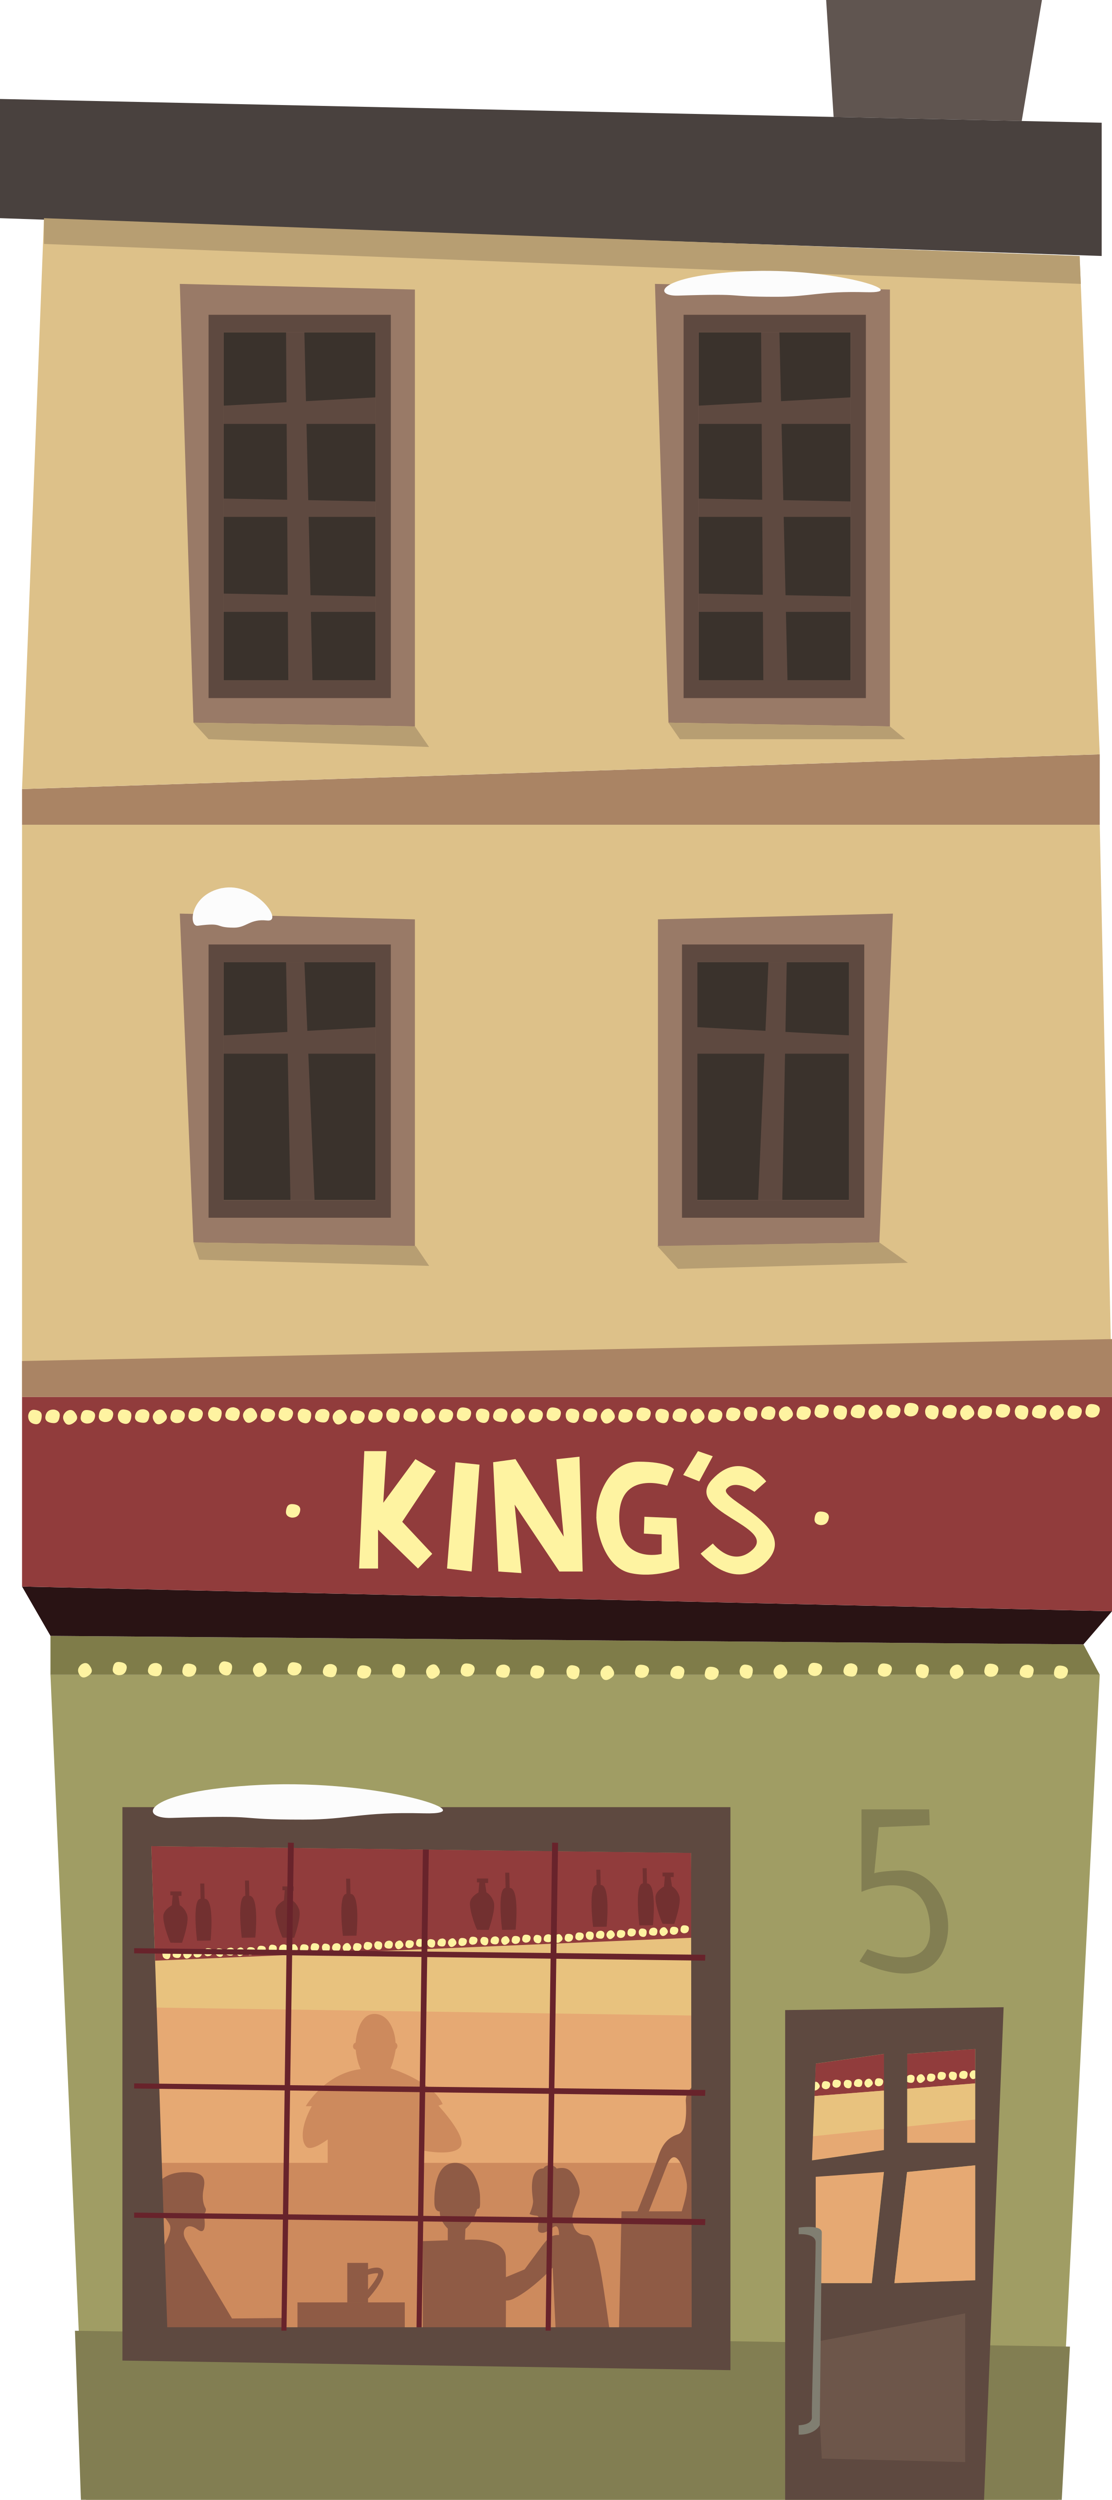 <?xml version="1.0" encoding="UTF-8"?><svg id="King_s" xmlns="http://www.w3.org/2000/svg" viewBox="0 0 104.45 234.66"><defs><style>.cls-1{fill:#68232b;}.cls-2{fill:#fcfcfc;}.cls-3{fill:#e8c27e;}.cls-4{fill:#fef3a1;}.cls-5{fill:#e6a973;}.cls-6{fill:#7f7c49;}.cls-7{fill:#997a67;}.cls-8{fill:#a09d64;}.cls-9{fill:#913c3c;}.cls-10{fill:#b79e72;}.cls-11{fill:#8f5b45;}.cls-12{fill:#aa8464;}.cls-13{fill:#cd8a5d;}.cls-14{fill:#ddc189;}.cls-15{fill:#807e71;}.cls-16{fill:#723030;}.cls-17{fill:#6d564a;}.cls-18{fill:#291314;}.cls-19{fill:#3a322c;}.cls-20{fill:#827e52;}.cls-21{fill:#49413e;}.cls-22{fill:#605550;}.cls-23{fill:#5e4940;}</style></defs><polyline class="cls-22" points="78.3 10.98 77.6 0 97.87 0 95.97 11.36 78.3 10.98"/><polygon class="cls-8" points="8.08 234.66 99.4 234.66 103.3 157.21 4.74 157.21 8.08 234.66"/><path class="cls-20" d="M87.29,169.85h-6.37v7.74s5.92-2.63,6.42,3.01c.47,5.21-5.87,2.37-5.87,2.37l-.74,1.15s5.37,2.83,7.53-.41c1.92-2.88,.29-8.3-3.8-8.13-1.96,.08-2.34,.27-2.34,.27l.42-4.33,4.79-.19-.05-1.49Z"/><polygon class="cls-6" points="4.74 157.21 4.74 153.56 101.77 154.36 103.3 157.21 4.74 157.21"/><polygon class="cls-18" points="4.74 153.56 2.07 148.93 104.45 151.25 101.77 154.36 4.74 153.56"/><polygon class="cls-9" points="2.07 148.93 2.07 131.12 104.45 131.12 104.45 151.25 2.07 148.93"/><polygon class="cls-14" points="2.07 131.12 2.07 77.42 103.3 77.42 104.45 131.12 2.07 131.12"/><polygon class="cls-12" points="2.07 77.42 2.07 74.07 103.3 70.81 103.3 77.42 2.07 77.42"/><polygon class="cls-5" points="83.02 192.81 83.02 201.84 76.26 202.8 76.62 193.72 83.02 192.81"/><polygon class="cls-5" points="91.6 192.34 91.6 201.15 85.2 201.15 85.2 192.81 91.6 192.34"/><polygon class="cls-14" points="2.07 74.07 4.13 20.48 101.41 24.03 103.3 70.81 2.07 74.07"/><polygon class="cls-12" points="2.07 131.12 2.07 127.76 104.45 125.7 104.45 131.12 2.07 131.12"/><polygon class="cls-21" points="103.48 24.03 103.48 11.52 0 9.29 0 20.48 103.48 24.03"/><polygon class="cls-9" points="76.62 193.72 83.02 192.81 85.2 192.81 91.6 192.34 91.6 195.57 76.5 196.76 76.62 193.72"/><polygon class="cls-3" points="14.21 173.3 64.91 173.93 64.98 218.45 14.68 218.45 14.21 173.3"/><polygon class="cls-9" points="14.57 184.05 64.98 181.9 64.91 173.93 14.21 173.3 14.57 184.05"/><polygon class="cls-5" points="14.68 218.45 14.35 188.45 64.93 189.2 64.98 218.45 14.68 218.45"/><polygon class="cls-13" points="15.16 203.03 64.98 203.03 64.98 218.45 15.71 218.45 15.16 203.03"/><g><path class="cls-11" d="M34.57,215.77l-.19-.63c.66-.72,1.2-1.54,1.13-1.74h0s-.32-.06-1.01,.16v-.52c.54-.18,1.19-.32,1.45,.08,.37,.58-.89,2.13-1.37,2.64Z"/><rect class="cls-11" x="27.94" y="216.13" width="10.08" height="3.56"/><path class="cls-11" d="M39.7,210.38l2.36-.08v-1.1s-.34-.31-.56-.76-.19-.85-.19-.85c0,0-.49,.07-.51-.8s.02-3.7,1.89-3.76,2.4,2.38,2.4,3.18,.07,1.14-.27,1.14c0,0-.32,1.27-1.1,1.87l-.05,1.04s3.81-.39,3.84,1.71,0,7.73,0,7.73h-7.8v-9.31Z"/><path class="cls-11" d="M49.27,213.04s.48-.66,1.35-1.83,1.11-1.41,1.89-1.41c0,0,.03-1.02-.45-.78s-.84,.72-1.35,.54,.24-1.51-.31-1.57-.66-.16-.66-.16c0,0,.37-.81,.33-1.25s-.52-3,.97-3.03c0,0,.15-.3,.6-.3s.65,.32,.65,.32c0,0,.67-.2,1.14,.12s1.02,1.36,1.02,2.08-.89,1.96-.67,2.88,.67,1.14,1.34,1.17,.82,1.41,1.12,2.48,1.15,7.38,1.15,7.38h-5.15l-.33-6.81s-1.92,2.06-3.64,2.9c-1.71,.84-1.98-1.5-1.98-1.5l2.99-1.24Z"/><path class="cls-11" d="M14.79,219.16s-1.07-6.09-1.07-9.43l1.34,1.63s1.14-1.68,.91-2.44-2.33-2.36-1.42-3.65,2.19-1.45,3.48-1.34c1.29,.11,1.24,.81,1.08,1.62s.01,1.42,.18,1.71-.15,.63-.15,.63c0,0,.44,2.15-.59,1.39s-1.56,.1-1.15,.9,4.39,7.46,4.39,7.46l5.01-.05v2.1H14.52l.27-.53Z"/><path class="cls-11" d="M65.99,219.69h-2.49s-.79-4.51-.39-7.9c.39-3.39,1.6-5.49,1.39-6.87s-1.08-3.67-1.89-1.57c-.81,2.1-2.25,5.71-2.25,5.71l-.79-.72s1.77-4.38,2.23-5.83,1.12-1.91,1.9-2.17,.79-2.03,.72-3.08,.98-1.84,1.57-1.77,0,24.21,0,24.21Z"/><polygon class="cls-11" points="64.61 207.58 58.38 207.58 58.12 219.69 65.99 219.69 64.61 207.58"/><rect class="cls-11" x="32.62" y="212.42" width="1.95" height="3.71"/></g><polygon class="cls-20" points="7.6 234.66 99.73 234.66 100.5 220.28 7.04 218.79 7.6 234.66"/><g><path class="cls-4" d="M64.25,181.48c.35,0,.45-.23,.46-.43s-.14-.32-.46-.32c-.19,0-.32,.11-.33,.42s.33,.33,.33,.33Z"/><path class="cls-4" d="M63.25,181.62c.35,0,.45-.23,.46-.43s-.14-.32-.46-.32c-.19,0-.32,.11-.33,.42s.33,.33,.33,.33Z"/><path class="cls-4" d="M62.1,181.01c-.25,.25-.15,.48-.02,.63s.33,.13,.55-.1c.14-.14,.15-.3-.06-.53s-.47,0-.47,0Z"/><path class="cls-4" d="M61.42,180.95c-.35,0-.45,.23-.46,.43s.14,.32,.46,.32c.19,0,.32-.11,.33-.42s-.33-.33-.33-.33Z"/><path class="cls-4" d="M59.99,181.36c0,.35,.23,.45,.43,.46s.32-.14,.32-.46c0-.19-.11-.32-.42-.33s-.33,.33-.33,.33Z"/><path class="cls-4" d="M59.27,181.78c.35,0,.45-.23,.46-.43s-.14-.32-.46-.32c-.19,0-.32,.11-.33,.42s.33,.33,.33,.33Z"/><path class="cls-4" d="M58.27,181.92c.35,0,.45-.23,.46-.43s-.14-.32-.46-.32c-.19,0-.32,.11-.33,.42s.33,.33,.33,.33Z"/><path class="cls-4" d="M57.12,181.3c-.25,.25-.16,.48-.02,.63s.33,.13,.55-.1c.14-.14,.15-.3-.06-.53s-.47,0-.47,0Z"/><path class="cls-4" d="M56.44,181.24c-.35,0-.45,.23-.46,.43s.14,.32,.46,.32c.19,0,.32-.11,.33-.42s-.33-.33-.33-.33Z"/><path class="cls-4" d="M55.02,181.64c0,.35,.23,.45,.43,.46s.32-.14,.32-.46c0-.19-.11-.32-.42-.33s-.33,.33-.33,.33Z"/></g><g><path class="cls-4" d="M54.36,182.15c.35,0,.45-.22,.47-.42s-.14-.33-.45-.33c-.19,0-.32,.1-.34,.41s.33,.34,.33,.34Z"/><path class="cls-4" d="M53.36,182.28c.35,0,.45-.22,.47-.42s-.14-.33-.45-.33c-.19,0-.32,.1-.34,.41s.33,.34,.33,.34Z"/><path class="cls-4" d="M52.21,181.65c-.25,.24-.16,.48-.03,.63s.33,.13,.56-.09c.14-.13,.15-.3-.05-.53s-.47,0-.47,0Z"/><path class="cls-4" d="M51.54,181.57c-.35,0-.45,.22-.47,.42s.14,.33,.45,.33c.19,0,.32-.1,.34-.41s-.33-.34-.33-.34Z"/><path class="cls-4" d="M50.11,181.95c0,.35,.22,.45,.42,.47s.33-.14,.33-.45c0-.19-.1-.32-.41-.34s-.34,.33-.34,.33Z"/><path class="cls-4" d="M49.37,182.36c.35,0,.45-.22,.47-.42s-.14-.33-.45-.33c-.19,0-.32,.1-.34,.41s.33,.34,.33,.34Z"/><path class="cls-4" d="M48.38,182.48c.35,0,.45-.22,.47-.42s-.14-.33-.45-.33c-.19,0-.32,.1-.34,.41s.33,.34,.33,.34Z"/><path class="cls-4" d="M47.23,181.84c-.25,.24-.16,.48-.03,.63s.33,.13,.56-.09c.14-.13,.15-.3-.05-.53s-.47,0-.47,0Z"/><path class="cls-4" d="M46.55,181.77c-.35,0-.45,.22-.47,.42s.14,.33,.45,.33c.19,0,.32-.1,.34-.41s-.33-.34-.33-.34Z"/><path class="cls-4" d="M45.12,182.14c0,.35,.22,.45,.42,.47s.33-.14,.33-.45c0-.19-.1-.32-.41-.34s-.34,.33-.34,.33Z"/></g><g><path class="cls-4" d="M93.38,194.88c.35,0,.44-.24,.45-.44s-.15-.32-.47-.32c-.19,0-.31,.11-.33,.43s.34,.33,.34,.33Z"/><path class="cls-4" d="M92.38,195.04c.35,0,.44-.24,.45-.44s-.15-.32-.47-.32c-.19,0-.31,.11-.33,.43s.34,.33,.34,.33Z"/><path class="cls-4" d="M91.22,194.45c-.24,.25-.15,.48-.01,.63s.33,.12,.55-.11c.14-.14,.14-.3-.07-.53s-.47,0-.47,0Z"/><path class="cls-4" d="M90.54,194.39c-.35,0-.44,.24-.45,.44s.15,.32,.47,.32c.19,0,.31-.11,.33-.43s-.34-.33-.34-.33Z"/><path class="cls-4" d="M89.12,194.82c0,.35,.24,.44,.44,.45s.32-.15,.32-.47c0-.19-.11-.31-.43-.33s-.33,.34-.33,.34Z"/><path class="cls-4" d="M88.4,195.25c.35,0,.44-.24,.45-.44s-.15-.32-.46-.32c-.19,0-.31,.11-.33,.43s.34,.33,.34,.33Z"/><path class="cls-4" d="M87.41,195.41c.35,0,.44-.24,.45-.44s-.15-.32-.46-.32c-.19,0-.31,.11-.33,.43s.34,.33,.34,.33Z"/><path class="cls-4" d="M86.25,194.81c-.24,.25-.15,.48-.01,.63s.33,.12,.55-.1c.14-.14,.14-.3-.07-.53s-.47,0-.47,0Z"/><path class="cls-4" d="M85.57,194.76c-.35,0-.44,.24-.45,.44s.15,.32,.46,.32c.19,0,.31-.11,.33-.43s-.34-.33-.34-.33Z"/><path class="cls-4" d="M84.15,195.18c0,.35,.24,.44,.44,.45s.32-.15,.32-.46c0-.19-.11-.31-.43-.33s-.33,.34-.33,.34Z"/></g><polygon class="cls-3" points="76.5 196.76 91.6 195.57 91.6 198.96 76.3 200.54 76.5 196.76"/><g><path class="cls-4" d="M83.5,195.7c.35,0,.45-.23,.46-.43s-.14-.32-.46-.32c-.19,0-.32,.11-.33,.42s.33,.33,.33,.33Z"/><path class="cls-4" d="M82.5,195.84c.35,0,.45-.23,.46-.43s-.14-.32-.46-.32c-.19,0-.32,.11-.33,.42s.33,.33,.33,.33Z"/><path class="cls-4" d="M81.35,195.23c-.25,.25-.16,.48-.02,.63s.33,.13,.55-.1c.14-.14,.15-.3-.06-.53s-.47,0-.47,0Z"/><path class="cls-4" d="M80.67,195.16c-.35,0-.45,.23-.46,.43s.14,.32,.46,.32c.19,0,.32-.11,.33-.42s-.33-.33-.33-.33Z"/><path class="cls-4" d="M79.25,195.57c0,.35,.23,.45,.43,.46s.32-.14,.32-.46c0-.19-.11-.32-.42-.33s-.33,.33-.33,.33Z"/><path class="cls-4" d="M78.52,195.98c.35,0,.45-.23,.46-.43s-.14-.32-.46-.33c-.19,0-.32,.11-.33,.42s.33,.33,.33,.33Z"/><path class="cls-4" d="M77.52,196.12c.35,0,.45-.23,.46-.43s-.14-.32-.46-.33c-.19,0-.32,.11-.33,.42s.33,.33,.33,.33Z"/><path class="cls-4" d="M76.37,195.51c-.25,.25-.16,.48-.02,.63s.33,.13,.55-.09c.14-.14,.15-.3-.06-.53s-.47,0-.47,0Z"/><path class="cls-4" d="M75.69,195.44c-.35,0-.45,.23-.46,.43s.14,.32,.46,.33c.19,0,.32-.11,.33-.42s-.33-.33-.33-.33Z"/><path class="cls-4" d="M74.27,195.84c0,.35,.23,.45,.43,.46s.32-.14,.33-.46c0-.19-.11-.32-.42-.33s-.33,.33-.33,.33Z"/></g><path class="cls-23" d="M73.75,188.69v45.97h18.68l1.84-46.24-20.52,.27Zm8.14,25.63h-5.26v-8.71l6.4-1.72-1.14,10.43Zm1.14-12.49l-6.76,.97,.36-9.09,6.4-.91v9.03Zm8.58,12.22l-7.6,.27,1.19-10.43,6.4-.63v10.79Zm0-12.9h-6.4v-8.35l6.4-.46v8.81Z"/><g><path class="cls-4" d="M44.38,182.55c.35,0,.45-.22,.47-.42s-.14-.33-.45-.33c-.19,0-.32,.1-.34,.42s.33,.34,.33,.34Z"/><path class="cls-4" d="M43.38,182.67c.35,0,.45-.22,.47-.42s-.14-.33-.45-.33c-.19,0-.32,.1-.34,.42s.33,.34,.33,.34Z"/><path class="cls-4" d="M42.24,182.04c-.25,.24-.16,.48-.03,.63s.33,.13,.56-.09c.14-.13,.15-.3-.05-.53s-.47,0-.47,0Z"/><path class="cls-4" d="M41.56,181.97c-.35,0-.45,.22-.47,.42s.14,.33,.45,.33c.19,0,.32-.1,.34-.42s-.33-.34-.33-.34Z"/><path class="cls-4" d="M40.13,182.35c0,.35,.22,.45,.42,.47s.33-.14,.33-.45c0-.19-.1-.32-.42-.34s-.34,.33-.34,.33Z"/><path class="cls-4" d="M39.4,182.76c.35,0,.45-.22,.47-.42s-.14-.33-.45-.33c-.19,0-.32,.1-.34,.41s.33,.34,.33,.34Z"/><path class="cls-4" d="M38.4,182.88c.35,0,.45-.22,.47-.42s-.14-.33-.45-.33c-.19,0-.32,.1-.34,.41s.33,.34,.33,.34Z"/><path class="cls-4" d="M37.26,182.25c-.25,.24-.16,.48-.03,.63s.33,.13,.56-.09c.14-.13,.15-.3-.05-.53s-.47,0-.47,0Z"/><path class="cls-4" d="M36.58,182.17c-.35,0-.45,.22-.47,.42s.14,.33,.45,.33c.19,0,.32-.1,.34-.41s-.33-.34-.33-.34Z"/><path class="cls-4" d="M35.15,182.55c0,.35,.22,.45,.42,.47s.33-.14,.33-.45c0-.19-.1-.32-.41-.34s-.34,.33-.34,.33Z"/></g><g><path class="cls-4" d="M34.48,183.04c.35,.01,.46-.21,.48-.41s-.13-.33-.45-.34c-.19,0-.32,.1-.35,.41s.32,.34,.32,.34Z"/><path class="cls-4" d="M33.48,183.15c.35,.01,.46-.21,.48-.41s-.13-.33-.45-.34c-.19,0-.32,.1-.35,.41s.32,.34,.32,.34Z"/><path class="cls-4" d="M32.35,182.5c-.26,.24-.17,.47-.04,.63s.33,.14,.56-.08c.14-.13,.16-.29-.04-.54s-.47-.02-.47-.02Z"/><path class="cls-4" d="M31.67,182.41c-.35-.01-.46,.21-.48,.41s.13,.33,.45,.34c.19,0,.32-.1,.35-.41s-.32-.34-.32-.34Z"/><path class="cls-4" d="M30.24,182.77c-.01,.35,.21,.46,.41,.48s.33-.13,.34-.45c0-.19-.1-.32-.41-.35s-.34,.32-.34,.32Z"/><path class="cls-4" d="M29.5,183.16c.35,.01,.46-.21,.48-.41s-.13-.33-.45-.34c-.19,0-.32,.09-.35,.41s.32,.34,.32,.34Z"/><path class="cls-4" d="M28.5,183.26c.35,.01,.46-.21,.48-.41s-.13-.33-.45-.34c-.19,0-.32,.09-.35,.41s.32,.34,.32,.34Z"/><path class="cls-4" d="M27.36,182.61c-.26,.24-.17,.47-.05,.63s.33,.14,.56-.08c.14-.13,.16-.29-.04-.54s-.47-.02-.47-.02Z"/><path class="cls-4" d="M26.69,182.52c-.35-.01-.46,.21-.48,.41s.13,.33,.45,.34c.19,0,.32-.09,.35-.41s-.32-.34-.32-.34Z"/><path class="cls-4" d="M25.25,182.87c-.01,.35,.21,.46,.41,.48s.33-.13,.34-.45c0-.19-.09-.32-.41-.35s-.34,.32-.34,.32Z"/></g><g><path class="cls-4" d="M24.49,183.4c.35,0,.45-.22,.47-.42s-.14-.33-.46-.33c-.19,0-.32,.1-.34,.42s.33,.34,.33,.34Z"/><path class="cls-4" d="M23.49,183.53c.35,0,.45-.22,.47-.42s-.14-.33-.46-.33c-.19,0-.32,.1-.34,.42s.33,.34,.33,.34Z"/><path class="cls-4" d="M22.35,182.9c-.25,.24-.16,.48-.03,.63s.33,.13,.56-.09c.14-.14,.15-.3-.06-.53s-.47,0-.47,0Z"/><path class="cls-4" d="M21.67,182.83c-.35,0-.45,.22-.47,.42s.14,.33,.46,.33c.19,0,.32-.1,.34-.42s-.33-.34-.33-.34Z"/><path class="cls-4" d="M20.24,183.22c0,.35,.22,.45,.42,.47s.33-.14,.33-.46c0-.19-.1-.32-.42-.34s-.34,.33-.34,.33Z"/><path class="cls-4" d="M19.51,183.63c.35,0,.45-.22,.47-.42s-.14-.33-.46-.33c-.19,0-.32,.1-.34,.42s.33,.34,.33,.34Z"/><path class="cls-4" d="M18.51,183.75c.35,0,.45-.22,.47-.42s-.14-.33-.46-.33c-.19,0-.32,.1-.34,.42s.33,.34,.33,.34Z"/><path class="cls-4" d="M17.37,183.13c-.25,.24-.16,.48-.03,.63s.33,.13,.56-.09c.14-.14,.15-.3-.05-.53s-.47,0-.47,0Z"/><path class="cls-4" d="M16.69,183.05c-.35,0-.45,.22-.47,.42s.14,.33,.46,.33c.19,0,.32-.1,.34-.42s-.33-.34-.33-.34Z"/><path class="cls-4" d="M15.26,183.44c0,.35,.22,.45,.42,.47s.33-.14,.33-.46c0-.19-.1-.32-.42-.34s-.34,.33-.34,.33Z"/></g><path class="cls-13" d="M30.78,204.36v-3.53s-1.49,1.14-1.98,.71-.63-1.82,.49-3.83h-.57s1.77-3.07,5.16-3.48c0,0-.35-.63-.47-1.82,0,0-.27-.05-.25-.34s.24-.32,.24-.32c0,0,.16-2.7,1.76-2.7s2,2.11,1.99,2.7c0,0,.18,.08,.18,.3s-.16,.33-.16,.33c0,0-.17,1.08-.49,1.78,0,0,3.9,1.17,4.9,3.35l-.4,.15s2.77,2.95,2.06,3.88-3.57,.32-3.57,.32l.06,3.77-8.96-1.24Z"/><polygon class="cls-1" points="40.29 172.99 39.6 218.78 39.12 218.78 39.73 172.97 40.29 172.99"/><path class="cls-23" d="M11.5,169.64v51.95l57.11,.9v-52.85H11.5Zm4.21,48.81l-1.5-45.15,50.7,.64,.06,44.52H15.71Z"/><g><path class="cls-16" d="M62.57,180.6h.76s.71-1.96,.47-2.64-.68-.88-.68-.88l-.13-.88h.29v-.42h-1.05v.36h.22l-.08,.95s-.78,.4-.8,1c-.03,.85,.66,2.59,.69,2.5h.3Z"/><path class="cls-16" d="M45.14,181.16h.76s.71-1.96,.47-2.64-.68-.88-.68-.88l-.13-.88h.29v-.42h-1.05v.36h.22l-.08,.95s-.78,.4-.8,1c-.03,.85,.66,2.59,.69,2.5h.3Z"/><path class="cls-16" d="M26.87,181.9h.76s.71-1.96,.47-2.64-.68-.88-.68-.88l-.13-.88h.29v-.42h-1.05v.36h.22l-.08,.95s-.78,.4-.8,1c-.03,.85,.66,2.59,.69,2.5h.3Z"/><path class="cls-16" d="M16.34,182.37h.76s.71-1.96,.47-2.64-.68-.88-.68-.88l-.13-.88h.29v-.42h-1.05v.36h.22l-.08,.95s-.78,.4-.8,1c-.03,.85,.66,2.59,.69,2.5h.3Z"/><path class="cls-16" d="M56.98,180.86s.41-3.94-.56-3.92l-.03-1.43h-.38s.03,1.43,.03,1.43c-.83,.02-.33,3.94-.33,3.94l1.27-.02Z"/><path class="cls-16" d="M61.33,180.72s.41-3.94-.56-3.92l-.03-1.43h-.38s.03,1.43,.03,1.43c-.83,.02-.33,3.94-.33,3.94l1.27-.02Z"/><path class="cls-16" d="M48.43,181.14s.41-3.94-.56-3.92l-.03-1.43h-.38s.03,1.43,.03,1.43c-.83,.02-.33,3.94-.33,3.94l1.27-.02Z"/><path class="cls-16" d="M23.98,181.88s.41-3.94-.56-3.92l-.03-1.43h-.38s.03,1.43,.03,1.43c-.83,.02-.33,3.94-.33,3.94l1.27-.02Z"/><path class="cls-16" d="M19.78,182.16s.41-3.94-.56-3.92l-.03-1.43h-.38s.03,1.43,.03,1.43c-.83,.02-.33,3.94-.33,3.94l1.27-.02Z"/><path class="cls-16" d="M33.48,181.7s.41-3.94-.56-3.92l-.03-1.43h-.38s.03,1.43,.03,1.43c-.83,.02-.33,3.94-.33,3.94l1.27-.02Z"/></g><polygon class="cls-1" points="52.42 172.99 51.73 218.78 51.25 218.78 51.86 172.97 52.42 172.99"/><polygon class="cls-1" points="27.6 172.99 26.91 218.78 26.43 218.78 27.05 172.97 27.6 172.99"/><polygon class="cls-1" points="66.23 196.74 12.6 196.05 12.6 195.57 66.25 196.19 66.23 196.74"/><polygon class="cls-1" points="66.23 208.87 12.6 208.18 12.6 207.7 66.25 208.31 66.23 208.87"/><polygon class="cls-1" points="66.23 184.05 12.6 183.36 12.6 182.88 66.25 183.5 66.23 184.05"/><g><g><path class="cls-4" d="M85.46,132.96c.59,.02,.77-.36,.81-.69s-.22-.56-.75-.58c-.33-.01-.54,.16-.59,.69s.54,.58,.54,.58Z"/><path class="cls-4" d="M83.77,133.13c.59,.02,.77-.36,.81-.69s-.22-.56-.75-.58c-.33-.01-.54,.16-.59,.69s.54,.58,.54,.58Z"/><path class="cls-4" d="M81.86,132.02c-.44,.4-.29,.8-.08,1.06s.55,.24,.94-.12c.24-.22,.27-.49-.07-.9s-.79-.03-.79-.03Z"/><path class="cls-4" d="M80.72,131.86c-.59-.02-.77,.36-.81,.69s.22,.56,.75,.58c.33,.01,.54-.16,.59-.69s-.54-.58-.54-.58Z"/><path class="cls-4" d="M78.29,132.45c-.02,.59,.36,.77,.69,.81s.56-.22,.58-.75c.01-.33-.16-.54-.69-.59s-.58,.54-.58,.54Z"/><path class="cls-4" d="M77.04,133.11c.59,.03,.77-.35,.81-.69s-.22-.56-.75-.58c-.33-.01-.54,.16-.59,.69s.54,.58,.54,.58Z"/><path class="cls-4" d="M77.04,143.16c.59,.03,.77-.35,.81-.69s-.22-.56-.75-.58c-.33-.01-.54,.16-.59,.69s.54,.58,.54,.58Z"/><path class="cls-4" d="M75.35,133.28c.59,.03,.77-.35,.81-.69s-.22-.56-.75-.58c-.33-.01-.54,.16-.59,.69s.54,.58,.54,.58Z"/><path class="cls-4" d="M73.44,132.17c-.44,.4-.29,.8-.08,1.06s.55,.24,.94-.12c.24-.22,.27-.49-.07-.9s-.79-.03-.79-.03Z"/><path class="cls-4" d="M72.3,132.01c-.59-.03-.77,.35-.81,.69s.22,.56,.75,.58c.33,.01,.54-.16,.59-.69s-.54-.58-.54-.58Z"/><path class="cls-4" d="M69.87,132.59c-.03,.59,.35,.77,.69,.81s.56-.22,.58-.75c.01-.33-.16-.54-.69-.59s-.58,.54-.58,.54Z"/></g><g><path class="cls-4" d="M68.72,133.4c.59,.04,.78-.34,.82-.68s-.21-.56-.74-.59c-.33-.02-.54,.15-.6,.68s.53,.59,.53,.59Z"/><path class="cls-4" d="M67.03,133.54c.59,.04,.78-.34,.82-.68s-.21-.56-.74-.59c-.33-.02-.54,.15-.6,.68s.53,.59,.53,.59Z"/><path class="cls-4" d="M65.14,132.4c-.44,.39-.31,.79-.1,1.06s.55,.25,.94-.11c.25-.22,.28-.49-.05-.91s-.79-.05-.79-.05Z"/><path class="cls-4" d="M64,132.22c-.59-.04-.78,.34-.82,.68s.21,.56,.74,.59c.33,.02,.54-.15,.6-.68s-.53-.59-.53-.59Z"/><path class="cls-4" d="M61.56,132.77c-.04,.59,.34,.78,.68,.82s.56-.21,.59-.74c.02-.33-.15-.54-.68-.6s-.59,.53-.59,.53Z"/><path class="cls-4" d="M60.3,133.4c.59,.04,.78-.34,.82-.68s-.21-.56-.74-.59c-.33-.02-.54,.15-.6,.68s.53,.59,.53,.59Z"/><path class="cls-4" d="M58.6,133.54c.59,.04,.78-.34,.82-.68s-.21-.56-.74-.59c-.33-.02-.54,.15-.6,.68s.53,.59,.53,.59Z"/><path class="cls-4" d="M56.72,132.39c-.44,.39-.31,.79-.1,1.06s.55,.25,.94-.11c.25-.22,.28-.49-.05-.91s-.79-.05-.79-.05Z"/><path class="cls-4" d="M55.58,132.21c-.59-.04-.78,.34-.82,.68s.21,.56,.74,.59c.33,.02,.54-.15,.6-.68s-.53-.59-.53-.59Z"/><path class="cls-4" d="M53.14,132.75c-.04,.59,.34,.78,.68,.82s.56-.21,.59-.74c.02-.33-.15-.54-.68-.6s-.59,.53-.59,.53Z"/></g><g><path class="cls-4" d="M51.86,133.39c.59,.03,.78-.34,.82-.68s-.21-.56-.74-.59c-.33-.02-.54,.15-.6,.68s.53,.59,.53,.59Z"/><path class="cls-4" d="M50.17,133.53c.59,.03,.78-.34,.82-.68s-.21-.56-.74-.59c-.33-.02-.54,.15-.6,.68s.53,.59,.53,.59Z"/><path class="cls-4" d="M48.28,132.39c-.44,.39-.31,.79-.1,1.06s.55,.25,.94-.11c.25-.22,.28-.49-.05-.91s-.79-.05-.79-.05Z"/><path class="cls-4" d="M47.14,132.21c-.59-.03-.78,.34-.82,.68s.21,.56,.74,.59c.33,.02,.54-.15,.6-.68s-.53-.59-.53-.59Z"/><path class="cls-4" d="M44.7,132.75c-.03,.59,.34,.78,.68,.82s.56-.21,.59-.74c.02-.33-.15-.54-.68-.6-.53-.06-.59,.53-.59,.53Z"/><path class="cls-4" d="M43.43,133.39c.59,.04,.78-.34,.82-.68s-.21-.56-.74-.59c-.33-.02-.54,.15-.6,.68s.53,.59,.53,.59Z"/><path class="cls-4" d="M41.74,133.53c.59,.04,.78-.34,.82-.68s-.21-.56-.74-.59c-.33-.02-.54,.15-.6,.68s.53,.59,.53,.59Z"/><path class="cls-4" d="M39.85,132.38c-.44,.39-.31,.79-.1,1.06s.55,.25,.94-.11c.25-.22,.28-.49-.05-.91s-.79-.05-.79-.05Z"/><path class="cls-4" d="M38.72,132.2c-.59-.04-.78,.34-.82,.68s.21,.56,.74,.59c.33,.02,.54-.15,.6-.68s-.53-.59-.53-.59Z"/><path class="cls-4" d="M36.28,132.74c-.04,.59,.34,.78,.68,.82s.56-.21,.59-.74c.02-.33-.15-.54-.68-.6s-.59,.53-.59,.53Z"/></g><g><path class="cls-4" d="M102.48,133.07c.59,.03,.78-.34,.82-.68s-.21-.56-.74-.59c-.33-.02-.54,.15-.6,.68s.53,.59,.53,.59Z"/><path class="cls-4" d="M100.79,133.21c.59,.03,.78-.34,.82-.68s-.21-.56-.74-.59c-.33-.02-.54,.15-.6,.68s.53,.59,.53,.59Z"/><path class="cls-4" d="M98.9,132.06c-.44,.39-.31,.79-.1,1.06s.55,.25,.94-.11c.25-.22,.28-.49-.05-.91s-.79-.05-.79-.05Z"/><path class="cls-4" d="M97.76,131.89c-.59-.03-.78,.34-.82,.68s.21,.56,.74,.59c.33,.02,.54-.15,.6-.68s-.53-.59-.53-.59Z"/><path class="cls-4" d="M95.32,132.43c-.03,.59,.34,.78,.68,.82s.56-.21,.59-.74c.02-.33-.15-.54-.68-.6s-.59,.53-.59,.53Z"/><path class="cls-4" d="M94.06,133.07c.59,.04,.78-.34,.82-.68s-.21-.56-.74-.59c-.33-.02-.54,.15-.6,.68s.53,.59,.53,.59Z"/><path class="cls-4" d="M92.36,133.21c.59,.04,.78-.34,.82-.68s-.21-.56-.74-.59c-.33-.02-.54,.15-.6,.68s.53,.59,.53,.59Z"/><path class="cls-4" d="M90.48,132.06c-.44,.39-.31,.79-.1,1.06s.55,.25,.94-.11c.25-.22,.28-.49-.05-.91s-.79-.05-.79-.05Z"/><path class="cls-4" d="M89.34,131.88c-.59-.04-.78,.34-.82,.68s.21,.56,.74,.59c.33,.02,.54-.15,.6-.68s-.53-.59-.53-.59Z"/><path class="cls-4" d="M86.9,132.42c-.04,.59,.34,.78,.68,.82s.56-.21,.59-.74c.02-.33-.15-.54-.68-.6s-.59,.53-.59,.53Z"/></g><g><path class="cls-4" d="M35.11,133.54c.59,.05,.78-.33,.83-.66s-.2-.56-.73-.6c-.33-.03-.54,.14-.62,.67s.52,.6,.52,.6Z"/><path class="cls-4" d="M33.42,133.65c.59,.05,.78-.33,.83-.66s-.2-.56-.73-.6c-.33-.03-.54,.14-.62,.67s.52,.6,.52,.6Z"/><path class="cls-4" d="M31.55,132.47c-.45,.38-.32,.79-.12,1.06s.54,.26,.95-.09c.25-.21,.29-.48-.04-.91s-.79-.06-.79-.06Z"/><path class="cls-4" d="M30.42,132.27c-.59-.05-.78,.33-.83,.66s.2,.56,.73,.6c.33,.03,.54-.14,.62-.67s-.52-.6-.52-.6Z"/><path class="cls-4" d="M27.97,132.77c-.05,.59,.33,.78,.66,.83s.56-.2,.6-.73c.03-.33-.14-.54-.67-.62s-.6,.52-.6,.52Z"/><path class="cls-4" d="M26.69,133.39c.59,.05,.78-.33,.83-.66s-.2-.56-.73-.61c-.33-.03-.55,.14-.62,.66s.52,.6,.52,.6Z"/><path class="cls-4" d="M25,133.49c.59,.05,.78-.33,.83-.66s-.2-.56-.73-.61c-.33-.03-.55,.14-.62,.66s.52,.6,.52,.6Z"/><path class="cls-4" d="M23.13,132.31c-.45,.38-.32,.78-.12,1.06s.54,.26,.95-.09c.25-.21,.29-.48-.03-.91s-.79-.06-.79-.06Z"/><path class="cls-4" d="M22,132.11c-.59-.05-.78,.33-.83,.66s.2,.56,.73,.61c.33,.03,.55-.14,.62-.66s-.52-.6-.52-.6Z"/><path class="cls-4" d="M19.55,132.61c-.05,.59,.33,.78,.66,.83s.56-.2,.61-.73c.03-.33-.14-.55-.66-.62s-.6,.52-.6,.52Z"/></g><g><path class="cls-4" d="M18.23,133.44c.59,.03,.78-.35,.82-.68s-.21-.56-.75-.59c-.33-.02-.54,.15-.6,.68s.53,.59,.53,.59Z"/><path class="cls-4" d="M16.54,133.59c.59,.03,.78-.35,.82-.68s-.21-.56-.75-.59c-.33-.02-.54,.15-.6,.68s.53,.59,.53,.59Z"/><path class="cls-4" d="M14.64,132.46c-.44,.4-.3,.79-.09,1.06s.55,.24,.94-.11c.24-.22,.28-.49-.06-.9s-.79-.04-.79-.04Z"/><path class="cls-4" d="M13.5,132.29c-.59-.03-.78,.35-.82,.68s.21,.56,.75,.59c.33,.02,.54-.15,.6-.68s-.53-.59-.53-.59Z"/><path class="cls-4" d="M11.07,132.84c-.03,.59,.35,.78,.68,.82s.56-.21,.59-.75c.02-.33-.15-.54-.68-.6s-.59,.53-.59,.53Z"/><path class="cls-4" d="M9.81,133.49c.59,.03,.78-.34,.82-.68s-.21-.56-.75-.59c-.33-.02-.54,.15-.6,.68s.53,.59,.53,.59Z"/><path class="cls-4" d="M8.11,133.63c.59,.03,.78-.34,.82-.68s-.21-.56-.75-.59c-.33-.02-.54,.15-.6,.68s.53,.59,.53,.59Z"/><path class="cls-4" d="M6.22,132.5c-.44,.39-.31,.79-.1,1.06s.55,.24,.94-.11c.24-.22,.28-.49-.06-.9s-.79-.04-.79-.04Z"/><path class="cls-4" d="M5.08,132.32c-.59-.03-.78,.34-.82,.68s.21,.56,.75,.59c.33,.02,.54-.15,.6-.68s-.53-.59-.53-.59Z"/><path class="cls-4" d="M2.65,132.87c-.03,.59,.34,.78,.68,.82s.56-.21,.59-.75c.02-.33-.15-.54-.68-.6s-.59,.53-.59,.53Z"/></g></g><g><g><path class="cls-4" d="M82.98,157.39c.57,.03,.75-.34,.79-.67s-.21-.54-.73-.57c-.32-.02-.53,.15-.58,.66s.52,.57,.52,.57Z"/><path class="cls-4" d="M80.02,156.14c-.57-.03-.75,.34-.79,.67s.21,.54,.73,.57c.32,.02,.53-.15,.58-.66s-.52-.57-.52-.57Z"/><path class="cls-4" d="M76.43,157.33c.57,.03,.75-.34,.79-.67s-.21-.54-.73-.57c-.32-.02-.53,.15-.58,.66s.52,.57,.52,.57Z"/><path class="cls-4" d="M72.94,156.39c-.43,.39-.29,.77-.09,1.03s.53,.23,.92-.11c.24-.21,.27-.48-.06-.88s-.77-.04-.77-.04Z"/><path class="cls-4" d="M69.47,156.78c-.03,.57,.34,.75,.67,.79s.54-.21,.57-.73c.02-.32-.15-.53-.66-.58s-.57,.52-.57,.52Z"/></g><g><path class="cls-4" d="M66.71,157.69c.57,.04,.76-.33,.8-.65s-.2-.55-.72-.58c-.32-.02-.53,.14-.59,.65s.51,.58,.51,.58Z"/><path class="cls-4" d="M63.77,156.38c-.57-.04-.76,.33-.8,.65s.2,.55,.72,.58c.32,.02,.53-.14,.59-.65s-.51-.58-.51-.58Z"/><path class="cls-4" d="M60.16,157.5c.57,.04,.76-.33,.8-.65s-.2-.55-.72-.58c-.32-.02-.53,.14-.59,.65s.51,.58,.51,.58Z"/><path class="cls-4" d="M56.69,156.5c-.43,.38-.31,.77-.11,1.03s.53,.24,.92-.1c.24-.21,.27-.47-.04-.88s-.77-.05-.77-.05Z"/><path class="cls-4" d="M53.21,156.83c-.04,.57,.33,.76,.65,.8s.55-.2,.58-.72c.02-.32-.14-.53-.65-.59-.51-.06-.58,.51-.58,.51Z"/></g><g><path class="cls-4" d="M50.32,157.56c.57,.04,.76-.33,.8-.65s-.2-.55-.72-.58c-.32-.02-.53,.14-.59,.65s.51,.58,.51,.58Z"/><path class="cls-4" d="M47.39,156.26c-.57-.04-.76,.33-.8,.65s.2,.55,.72,.58c.32,.02,.53-.14,.59-.65s-.51-.58-.51-.58Z"/><path class="cls-4" d="M43.78,157.38c.57,.04,.76-.33,.8-.65s-.2-.55-.72-.58c-.32-.02-.53,.14-.59,.65s.51,.58,.51,.58Z"/><path class="cls-4" d="M40.31,156.38c-.43,.38-.31,.77-.1,1.03s.53,.24,.92-.1c.24-.21,.27-.47-.04-.88s-.77-.05-.77-.05Z"/><path class="cls-4" d="M36.83,156.71c-.04,.57,.33,.76,.65,.8s.55-.2,.58-.72c.02-.32-.14-.53-.65-.59s-.58,.51-.58,.51Z"/></g><g><path class="cls-4" d="M99.51,157.58c.57,.04,.76-.33,.8-.65s-.2-.55-.72-.58c-.32-.02-.53,.14-.59,.65s.51,.58,.51,.58Z"/><path class="cls-4" d="M96.58,156.28c-.57-.04-.76,.33-.8,.65s.2,.55,.72,.58c.32,.02,.53-.14,.59-.65s-.51-.58-.51-.58Z"/><path class="cls-4" d="M92.97,157.4c.57,.04,.76-.33,.8-.65s-.2-.55-.72-.58c-.32-.02-.53,.14-.59,.65s.51,.58,.51,.58Z"/><path class="cls-4" d="M89.5,156.4c-.43,.38-.31,.77-.1,1.03s.53,.24,.92-.1c.24-.21,.27-.47-.04-.88s-.77-.05-.77-.05Z"/><path class="cls-4" d="M86.02,156.73c-.04,.57,.33,.76,.65,.8s.55-.2,.58-.72c.02-.32-.14-.53-.65-.59s-.58,.51-.58,.51Z"/></g><g><path class="cls-4" d="M34.05,157.56c.57,.05,.76-.31,.81-.64s-.19-.55-.71-.59c-.32-.03-.53,.13-.6,.64s.5,.59,.5,.59Z"/><path class="cls-4" d="M31.14,156.21c-.57-.05-.76,.31-.81,.64s.19,.55,.71,.59c.32,.03,.53-.13,.6-.64s-.5-.59-.5-.59Z"/><path class="cls-4" d="M27.51,157.27c.57,.05,.76-.31,.81-.64s-.19-.55-.71-.59c-.32-.03-.53,.13-.6,.64s.5,.59,.5,.59Z"/><path class="cls-4" d="M24.06,156.2c-.44,.37-.32,.76-.12,1.03s.52,.25,.92-.08c.24-.21,.28-.47-.03-.88s-.77-.07-.77-.07Z"/><path class="cls-4" d="M20.57,156.46c-.05,.57,.31,.76,.64,.81s.55-.19,.59-.71c.03-.32-.13-.53-.64-.6s-.59,.5-.59,.5Z"/></g><g><path class="cls-4" d="M17.64,157.4c.57,.03,.76-.33,.8-.66s-.21-.54-.72-.58c-.32-.02-.53,.14-.59,.66s.51,.58,.51,.58Z"/><path class="cls-4" d="M14.7,156.11c-.57-.03-.76,.33-.8,.66s.21,.54,.72,.58c.32,.02,.53-.14,.59-.66s-.51-.58-.51-.58Z"/><path class="cls-4" d="M11.1,157.25c.57,.04,.76-.33,.8-.66s-.2-.54-.72-.58c-.32-.02-.53,.14-.59,.66s.51,.58,.51,.58Z"/><path class="cls-4" d="M7.62,156.26c-.43,.38-.3,.77-.1,1.03s.53,.24,.92-.1c.24-.21,.27-.47-.05-.88s-.77-.05-.77-.05Z"/></g></g><polygon class="cls-5" points="91.6 203.26 91.6 214.05 84.01 214.32 85.2 203.89 91.6 203.26"/><polygon class="cls-17" points="77.19 230.79 90.66 231.12 90.66 217.16 76.62 219.83 77.19 230.79"/><polygon class="cls-5" points="83.02 203.89 81.88 214.32 76.62 214.32 76.62 204.34 83.02 203.89"/><path class="cls-15" d="M77,227.67s.19-17.53,.19-18.11c0-.77-2.17-.45-2.17-.45v.62s1.6-.13,1.6,.78c0,1.41-.4,15.61-.36,16.38s-1.24,.77-1.24,.77v.88s1.39,.1,1.98-.88Z"/><g><polygon class="cls-4" points="34.22 136.22 33.73 147.24 35.51 147.24 35.51 143.59 39.26 147.24 40.6 145.86 37.78 142.85 40.94 138.1 39.02 136.97 36 141.07 36.3 136.22 34.22 136.22"/><polygon class="cls-4" points="41.99 147.24 42.78 137.26 45.04 137.49 44.3 147.52 41.99 147.24"/><polygon class="cls-4" points="46.81 147.52 46.32 137.26 48.42 136.97 52.95 144.25 52.26 136.98 54.43 136.74 54.73 147.52 52.54 147.52 48.34 141.24 48.98 147.67 46.81 147.52"/><path class="cls-4" d="M56.02,142.39c-.05-1.8,1.14-5.18,3.95-5.18s3.33,.71,3.33,.71l-.63,1.55s-4.47-1.56-4.51,2.92c-.05,4.48,3.99,3.48,3.99,3.48v-1.81l-1.67-.1,.05-1.58,3.01,.13,.27,4.72s-2.29,.95-4.62,.43-3.13-3.72-3.18-5.28Z"/><polygon class="cls-4" points="64.17 138.46 65.68 139.06 66.95 136.7 65.56 136.22 64.17 138.46"/><path class="cls-4" d="M71.97,139.06s-2.36-3.12-5.09-.16,6.16,4.39,3.81,6.57c-1.89,1.75-3.73-.58-3.73-.58l-1.15,.95s3.12,3.82,6.16,.78c3.3-3.3-4.55-5.86-3.73-6.85s2.63,.27,2.63,.27l1.1-.98Z"/></g><g><polygon class="cls-7" points="18.17 116.63 16.89 85.76 38.97 86.3 38.97 116.98 18.17 116.63"/><rect class="cls-19" x="21.01" y="90.31" width="14.27" height="22.34"/><path class="cls-23" d="M36.71,114.31v-25.65H19.59v25.65h17.12Zm-15.7-23.99h14.27v22.34h-14.27v-22.34Z"/><polygon class="cls-23" points="29.55 112.66 28.59 90.31 26.87 90.31 27.28 112.66 29.55 112.66"/><polygon class="cls-23" points="21.01 97.19 35.28 96.42 35.28 98.91 21.01 98.91 21.01 97.19"/><polyline class="cls-10" points="18.17 116.63 39.04 116.96 40.31 118.83 18.71 118.25 18.17 116.63"/></g><g><polygon class="cls-7" points="18.17 67.84 16.89 26.65 38.97 27.18 38.97 68.19 18.17 67.84"/><rect class="cls-19" x="21.01" y="31.2" width="14.27" height="32.67"/><path class="cls-23" d="M36.71,65.52V29.55H19.59v35.98h17.12ZM21.01,31.2h14.27V63.87h-14.27V31.2Z"/><polygon class="cls-23" points="29.35 63.87 28.59 31.2 26.87 31.2 27.08 63.87 29.35 63.87"/><polygon class="cls-23" points="21.01 38.08 35.28 37.3 35.28 39.79 21.01 39.79 21.01 38.08"/><polygon class="cls-23" points="21.01 46.8 35.28 47.07 35.28 48.52 21.01 48.52 21.01 46.8"/><polygon class="cls-23" points="21.01 55.72 35.28 55.99 35.28 57.44 21.01 57.44 21.01 55.72"/></g><g><polygon class="cls-7" points="62.79 67.84 61.52 26.65 83.59 27.18 83.59 68.19 62.79 67.84"/><rect class="cls-19" x="65.63" y="31.2" width="14.27" height="32.67"/><path class="cls-23" d="M81.33,65.52V29.55h-17.12v35.98h17.12Zm-15.7-34.32h14.27V63.87h-14.27V31.2Z"/><polygon class="cls-23" points="73.97 63.87 73.21 31.2 71.49 31.2 71.7 63.87 73.97 63.87"/><polygon class="cls-23" points="65.63 38.08 79.9 37.3 79.9 39.79 65.63 39.79 65.63 38.08"/><polygon class="cls-23" points="65.63 46.8 79.9 47.07 79.9 48.52 65.63 48.52 65.63 46.8"/><polygon class="cls-23" points="65.63 55.72 79.9 55.99 79.9 57.44 65.63 57.44 65.63 55.72"/></g><g><polygon class="cls-7" points="82.6 116.63 83.87 85.76 61.8 86.3 61.8 116.98 82.6 116.63"/><rect class="cls-19" x="65.48" y="90.31" width="14.27" height="22.34"/><path class="cls-23" d="M64.06,114.31v-25.65h17.12v25.65h-17.12Zm15.7-23.99h-14.27v22.34h14.27v-22.34Z"/><polygon class="cls-23" points="71.21 112.66 72.18 90.31 73.9 90.31 73.48 112.66 71.21 112.66"/><polygon class="cls-23" points="79.76 97.19 65.48 96.42 65.48 98.91 79.76 98.91 79.76 97.19"/><polyline class="cls-10" points="82.6 116.63 61.73 116.96 63.69 119.11 85.28 118.54 82.6 116.63"/></g><polygon class="cls-10" points="62.79 67.84 63.86 69.39 85.03 69.39 83.59 68.19 62.79 67.84"/><polygon class="cls-10" points="18.17 67.84 19.59 69.39 40.3 70.12 38.97 68.19 18.17 67.84"/><polygon class="cls-10" points="4.13 20.48 101.41 24.03 101.52 26.65 4.13 22.9 4.13 20.48"/><path class="cls-4" d="M27.39,142.46c.59,.03,.77-.35,.81-.69s-.22-.56-.75-.58c-.33-.01-.54,.16-.59,.69s.54,.58,.54,.58Z"/><path class="cls-2" d="M24.48,167.55c11.32-.55,21.32,2.83,15.34,2.67-5.98-.16-6.98,.59-11.32,.59-7.07,0-3.19-.45-12.39-.16-3.25,.1-2.79-2.56,8.37-3.1Z"/><path class="cls-2" d="M69.94,25.47c8.44-.41,15.91,2.08,11.45,1.96s-5.21,.43-8.45,.43c-5.28,0-2.38-.33-9.24-.11-2.42,.08-2.08-1.88,6.24-2.28Z"/><path class="cls-2" d="M20.88,83.37c3.11-.63,5.85,3.22,4.21,3.04-1.64-.18-1.91,.67-3.11,.67-1.94,0-.87-.51-3.4-.18-.89,.12-.77-2.92,2.3-3.54Z"/></svg>